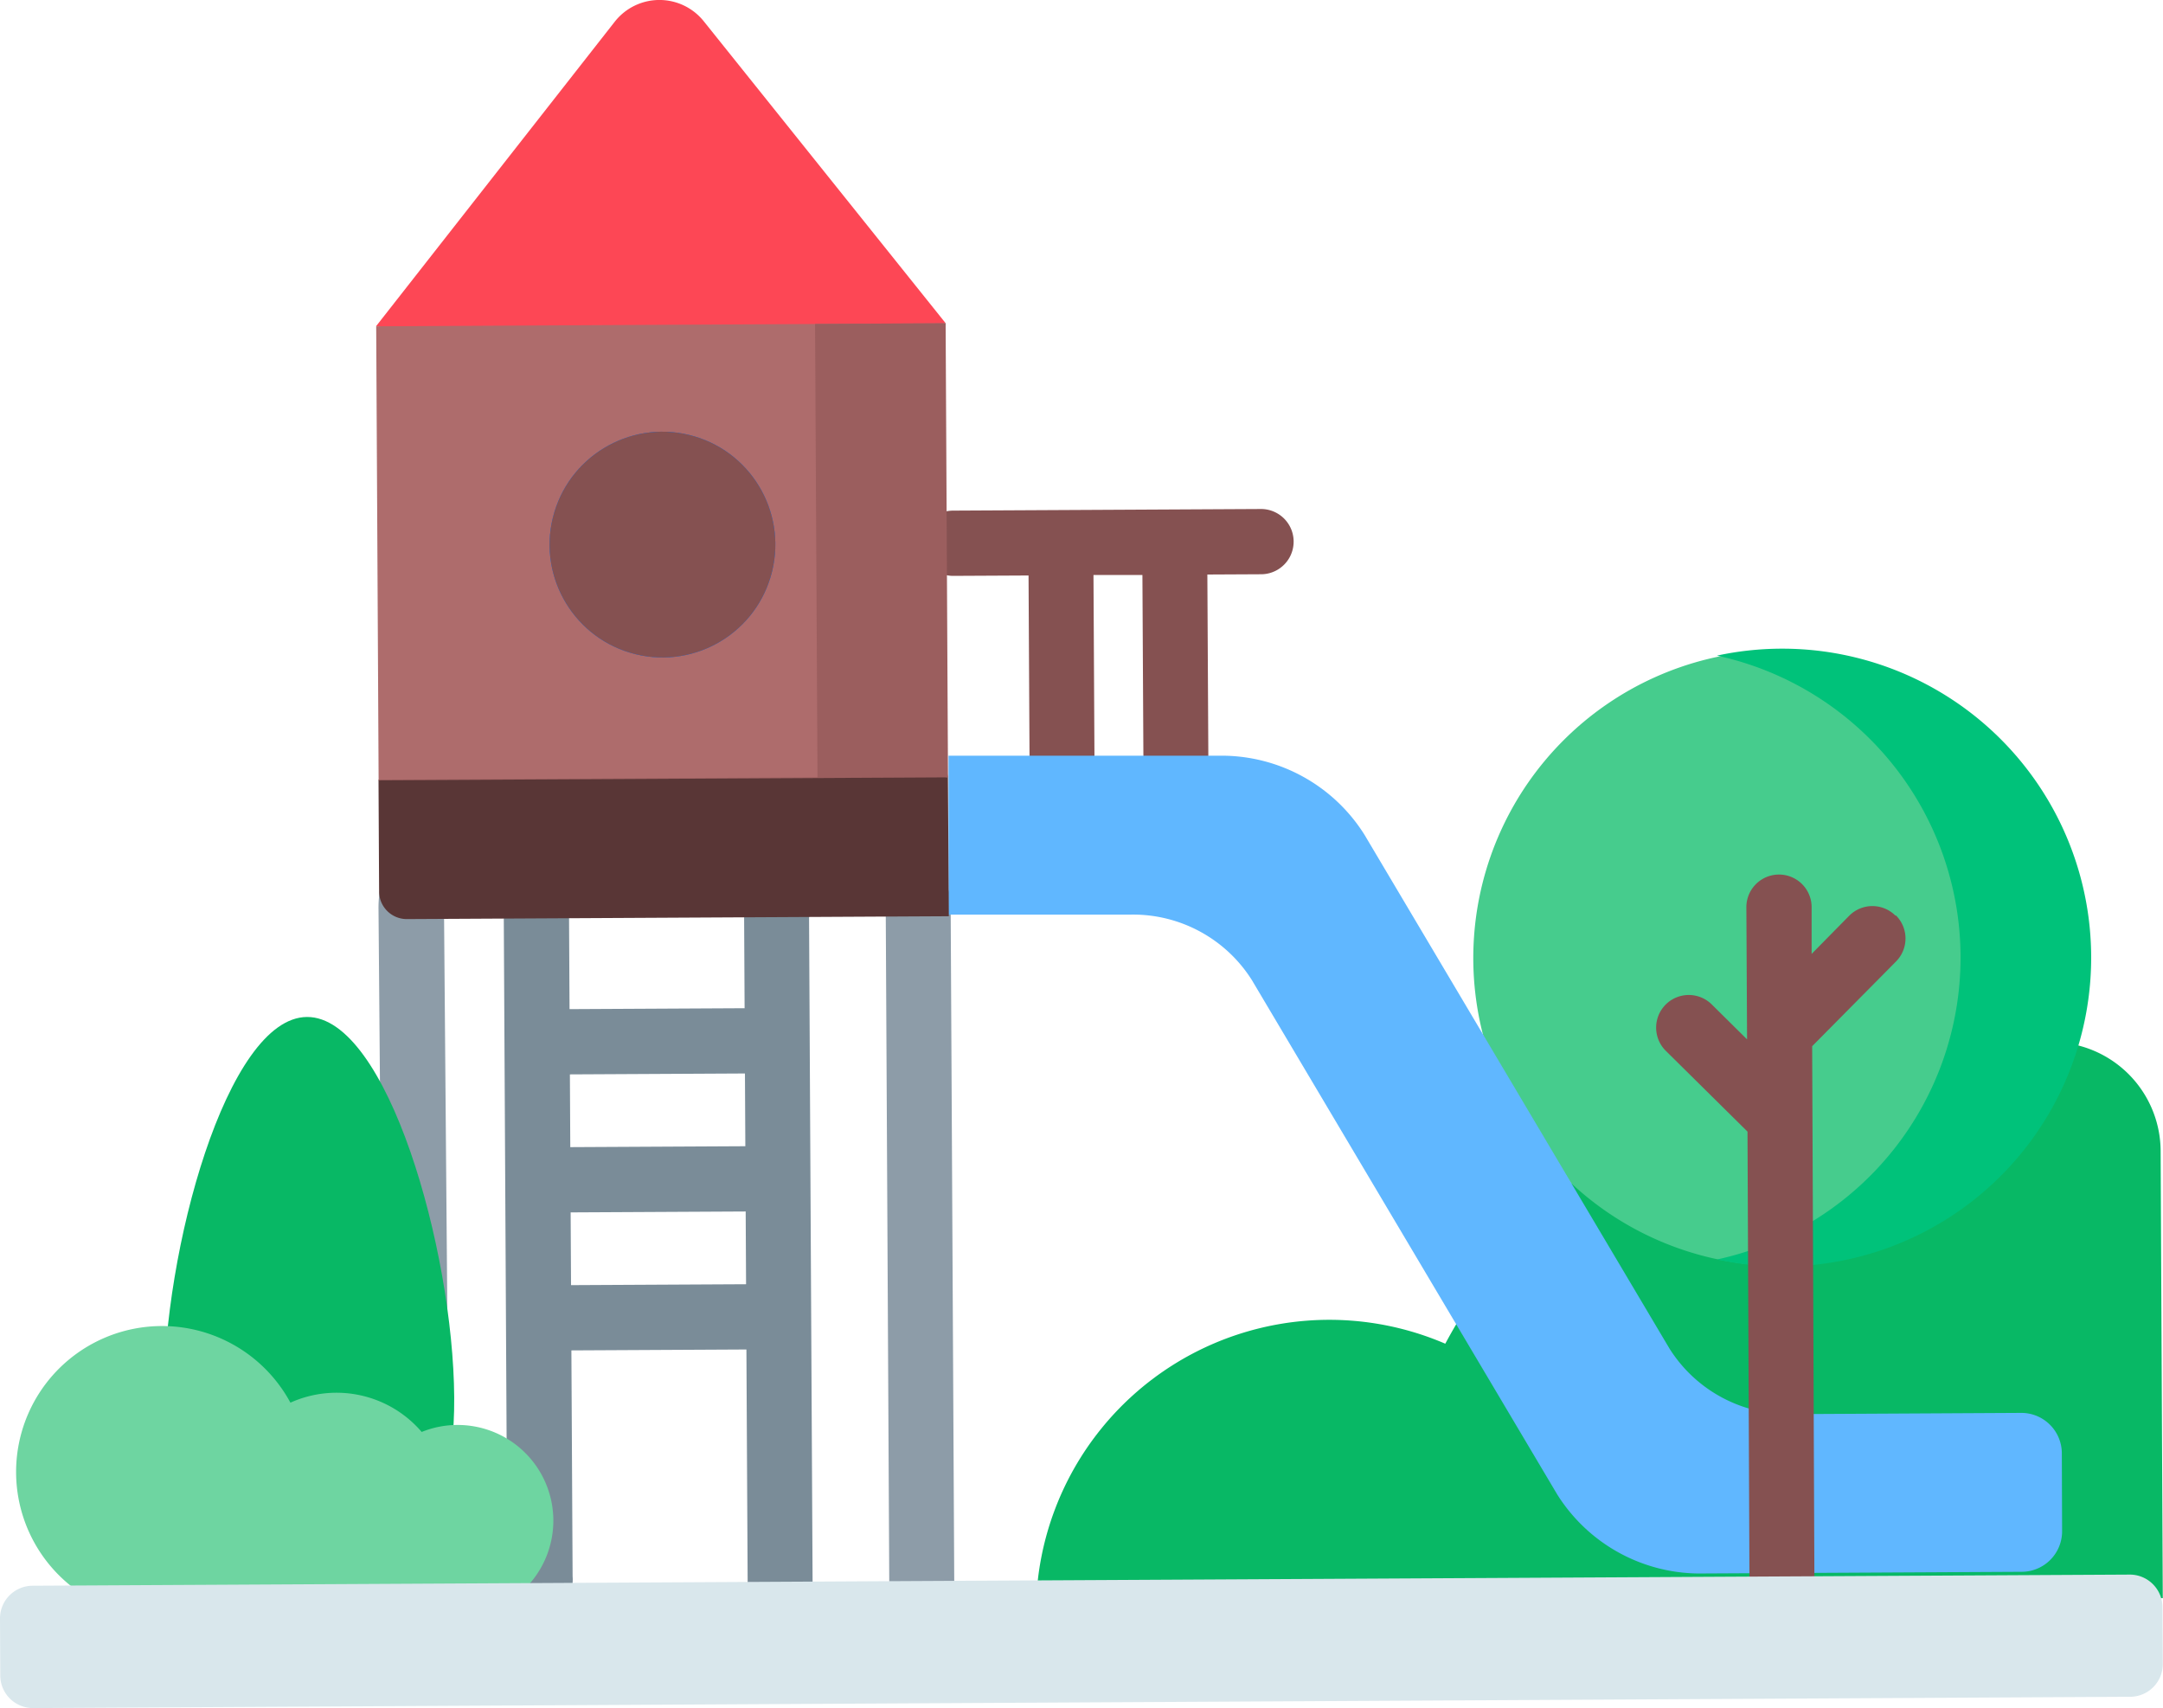 <svg xmlns="http://www.w3.org/2000/svg" width="40.173" height="31.723" viewBox="0 0 40.173 31.723">
  <g id="Group_1623" data-name="Group 1623" transform="translate(0 -81.205)">
    <g id="Group_1622" data-name="Group 1622" transform="translate(9.356 97.362)">
      <path id="Path_12507" data-name="Path 12507" d="M116.437,294.961a.672.672,0,0,1-.606-.72l-.067-12.375a.616.616,0,1,1,1.212-.009l.067,12.375a.675.675,0,0,1-.6.729h0Zm4.463-.022a.606.606,0,0,1-.606-.6l-.067-12.614a.606.606,0,0,1,.6-.609h0a.606.606,0,0,1,.606.6l.067,12.614a.606.606,0,0,1-.6.609Z" transform="translate(-115.764 -281.113)" fill="#7a8c98"/>
      <path id="Path_12508" data-name="Path 12508" d="M119.913,314.085a.606.606,0,0,1,0-1.212l3.857-.02h0a.606.606,0,1,1,0,1.212l-3.857.02Zm.014,2.563a.606.606,0,0,1,0-1.212l3.857-.02h0a.606.606,0,0,1,0,1.212l-3.857.02Zm.014,2.563a.606.606,0,0,1,0-1.212l3.857-.02h0a.606.606,0,0,1,0,1.212l-3.857.02Z" transform="translate(-119.019 -310.287)" fill="#7a8c98"/>
    </g>
    <path id="Path_12509" data-name="Path 12509" d="M87.653,286c-.33,0-.6-.5-.606-1.126l-.067-8.111c-.005-.631.262-1.151.6-1.161s.61.494.616,1.125l.067,8.111c.005.631-.262,1.151-.6,1.161Zm9.419,3.857a.606.606,0,0,1-.606-.6L96.4,276.637a.606.606,0,0,1,.6-.609h0a.606.606,0,0,1,.606.6l.067,12.614a.606.606,0,0,1-.6.609h0Z" transform="translate(-79.95 -178.682)" fill="#8d9ca8"/>
    <path id="Path_12510" data-name="Path 12510" d="M217.908,198.165l-5.738.03a.606.606,0,1,0,0,1.212h0l1.4-.007.018,3.343a.606.606,0,0,0,.606.6h0a.606.606,0,0,0,.6-.609l-.018-3.343.909,0,.018,3.343a.606.606,0,0,0,.606.6h0a.606.606,0,0,0,.6-.609l-.018-3.343,1-.005a.606.606,0,1,0-.007-1.212Z" transform="translate(-194.467 -107.507)" fill="#855151"/>
    <path id="Path_12512" data-name="Path 12512" d="M259.024,320.94a2.032,2.032,0,0,0-1.663-1.985,10.917,10.917,0,0,0-11.623,5.568,5.449,5.449,0,0,0-7.6,4.837l20.926-.111Z" transform="translate(-218.895 -218.363)" fill="#08b865"/>
    <path id="Path_12513" data-name="Path 12513" d="M340.4,240.179a5.718,5.718,0,1,0-1.561-2.515" transform="translate(-311.231 -137.011)" fill="#46cc8d"/>
    <path id="Path_12514" data-name="Path 12514" d="M341.631,321.838a5.735,5.735,0,0,0,1.561,2.515" transform="translate(-314.02 -221.185)" fill="#46cc8d"/>
    <path id="Path_12515" data-name="Path 12515" d="M395.74,230.264a5.76,5.76,0,0,0-1.184.129,5.737,5.737,0,0,1,0,11.215,5.737,5.737,0,1,0,1.18-11.344Z" transform="translate(-362.668 -137.012)" fill="#00c27a"/>
    <path id="Path_12516" data-name="Path 12516" d="M238.616,269.275a.752.752,0,0,1-.748.756l-5.9.031a3.134,3.134,0,0,1-2.73-1.469l-5.667-9.546a2.607,2.607,0,0,0-2.255-1.221l-3.382,0v-2.951l5.011,0a3.135,3.135,0,0,1,2.715,1.469l5.662,9.538a2.609,2.609,0,0,0,2.268,1.221l4.265-.023a.752.752,0,0,1,.756.748Z" transform="translate(-200.317 -159.635)" fill="#60b7ff"/>
    <path id="Path_12517" data-name="Path 12517" d="M90.859,81.61l-4.432,5.654,5.334.78,5.244-.836L92.513,81.6a1.055,1.055,0,0,0-1.654.009l-4.432,5.654,10.578-.056L92.513,81.6A1.055,1.055,0,0,0,90.859,81.61Z" transform="translate(-79.442)" fill="#fd4755"/>
    <path id="Path_12518" data-name="Path 12518" d="M97.05,163.906l-5.4.837-5.176-.781-.045-8.433,10.578-.056-.786,4.245Z" transform="translate(-79.442 -68.264)" fill="#ae6c6c"/>
    <path id="Path_12519" data-name="Path 12519" d="M97.513,155.472l-2.425.013.045,8.421-8.154.043v.013l10.578-.056Z" transform="translate(-79.95 -68.264)" fill="#9b5e5e"/>
    <circle id="Ellipse_150" data-name="Ellipse 150" cx="2.095" cy="2.095" r="2.095" transform="matrix(0.237, -0.972, 0.972, 0.237, 9.771, 92.859)" fill="#0172fb"/>
    <circle id="Ellipse_151" data-name="Ellipse 151" cx="2.095" cy="2.095" r="2.095" transform="matrix(0.237, -0.972, 0.972, 0.237, 9.771, 92.859)" fill="#855151"/>
    <path id="Path_12520" data-name="Path 12520" d="M37.656,322.03c.015,2.742,1.222,2.775,2.711,2.767s2.7-.054,2.682-2.8-1.245-7.07-2.734-7.062S37.642,319.288,37.656,322.03Z" transform="translate(-34.613 -214.843)" fill="#08b865"/>
    <path id="Path_12521" data-name="Path 12521" d="M11.883,387.754a1.772,1.772,0,0,0-.658.13,2.081,2.081,0,0,0-2.438-.544,2.71,2.71,0,1,0-4.059,3.418l8.492-.045a1.777,1.777,0,0,0-1.337-2.959Z" transform="translate(-3.393 -280.085)" fill="#6ed5a1"/>
    <path id="Path_12524" data-name="Path 12524" d="M384.947,282.975a.606.606,0,0,0-.857,0l-.7.711,0-.871a.606.606,0,0,0-1.212.006l.013,2.452-.656-.649a.606.606,0,1,0-.853.862l1.517,1.5.041,9.367a.606.606,0,0,0,.606.6h0a.606.606,0,0,0,.6-.609L383.4,285.4l1.556-1.572a.606.606,0,0,0,0-.857Z" transform="translate(-349.743 -184.765)" fill="#855151"/>
    <path id="Path_12525" data-name="Path 12525" d="M97.572,262.4l-10.064.053a.514.514,0,0,1-.517-.511l-.011-2.066,5.176-.027,5.4-.029Z" transform="translate(-79.95 -164.179)" fill="#593636"/>
    <path id="Path_12526" data-name="Path 12526" d="M39.569,445.3.616,445.51a.607.607,0,0,1-.611-.6L0,443.849a.607.607,0,0,1,.6-.611l38.952-.207a.607.607,0,0,1,.611.6l.006,1.058A.607.607,0,0,1,39.569,445.3Z" transform="translate(0 -332.583)" fill="#d9e7ec"/>
  </g>
</svg>
